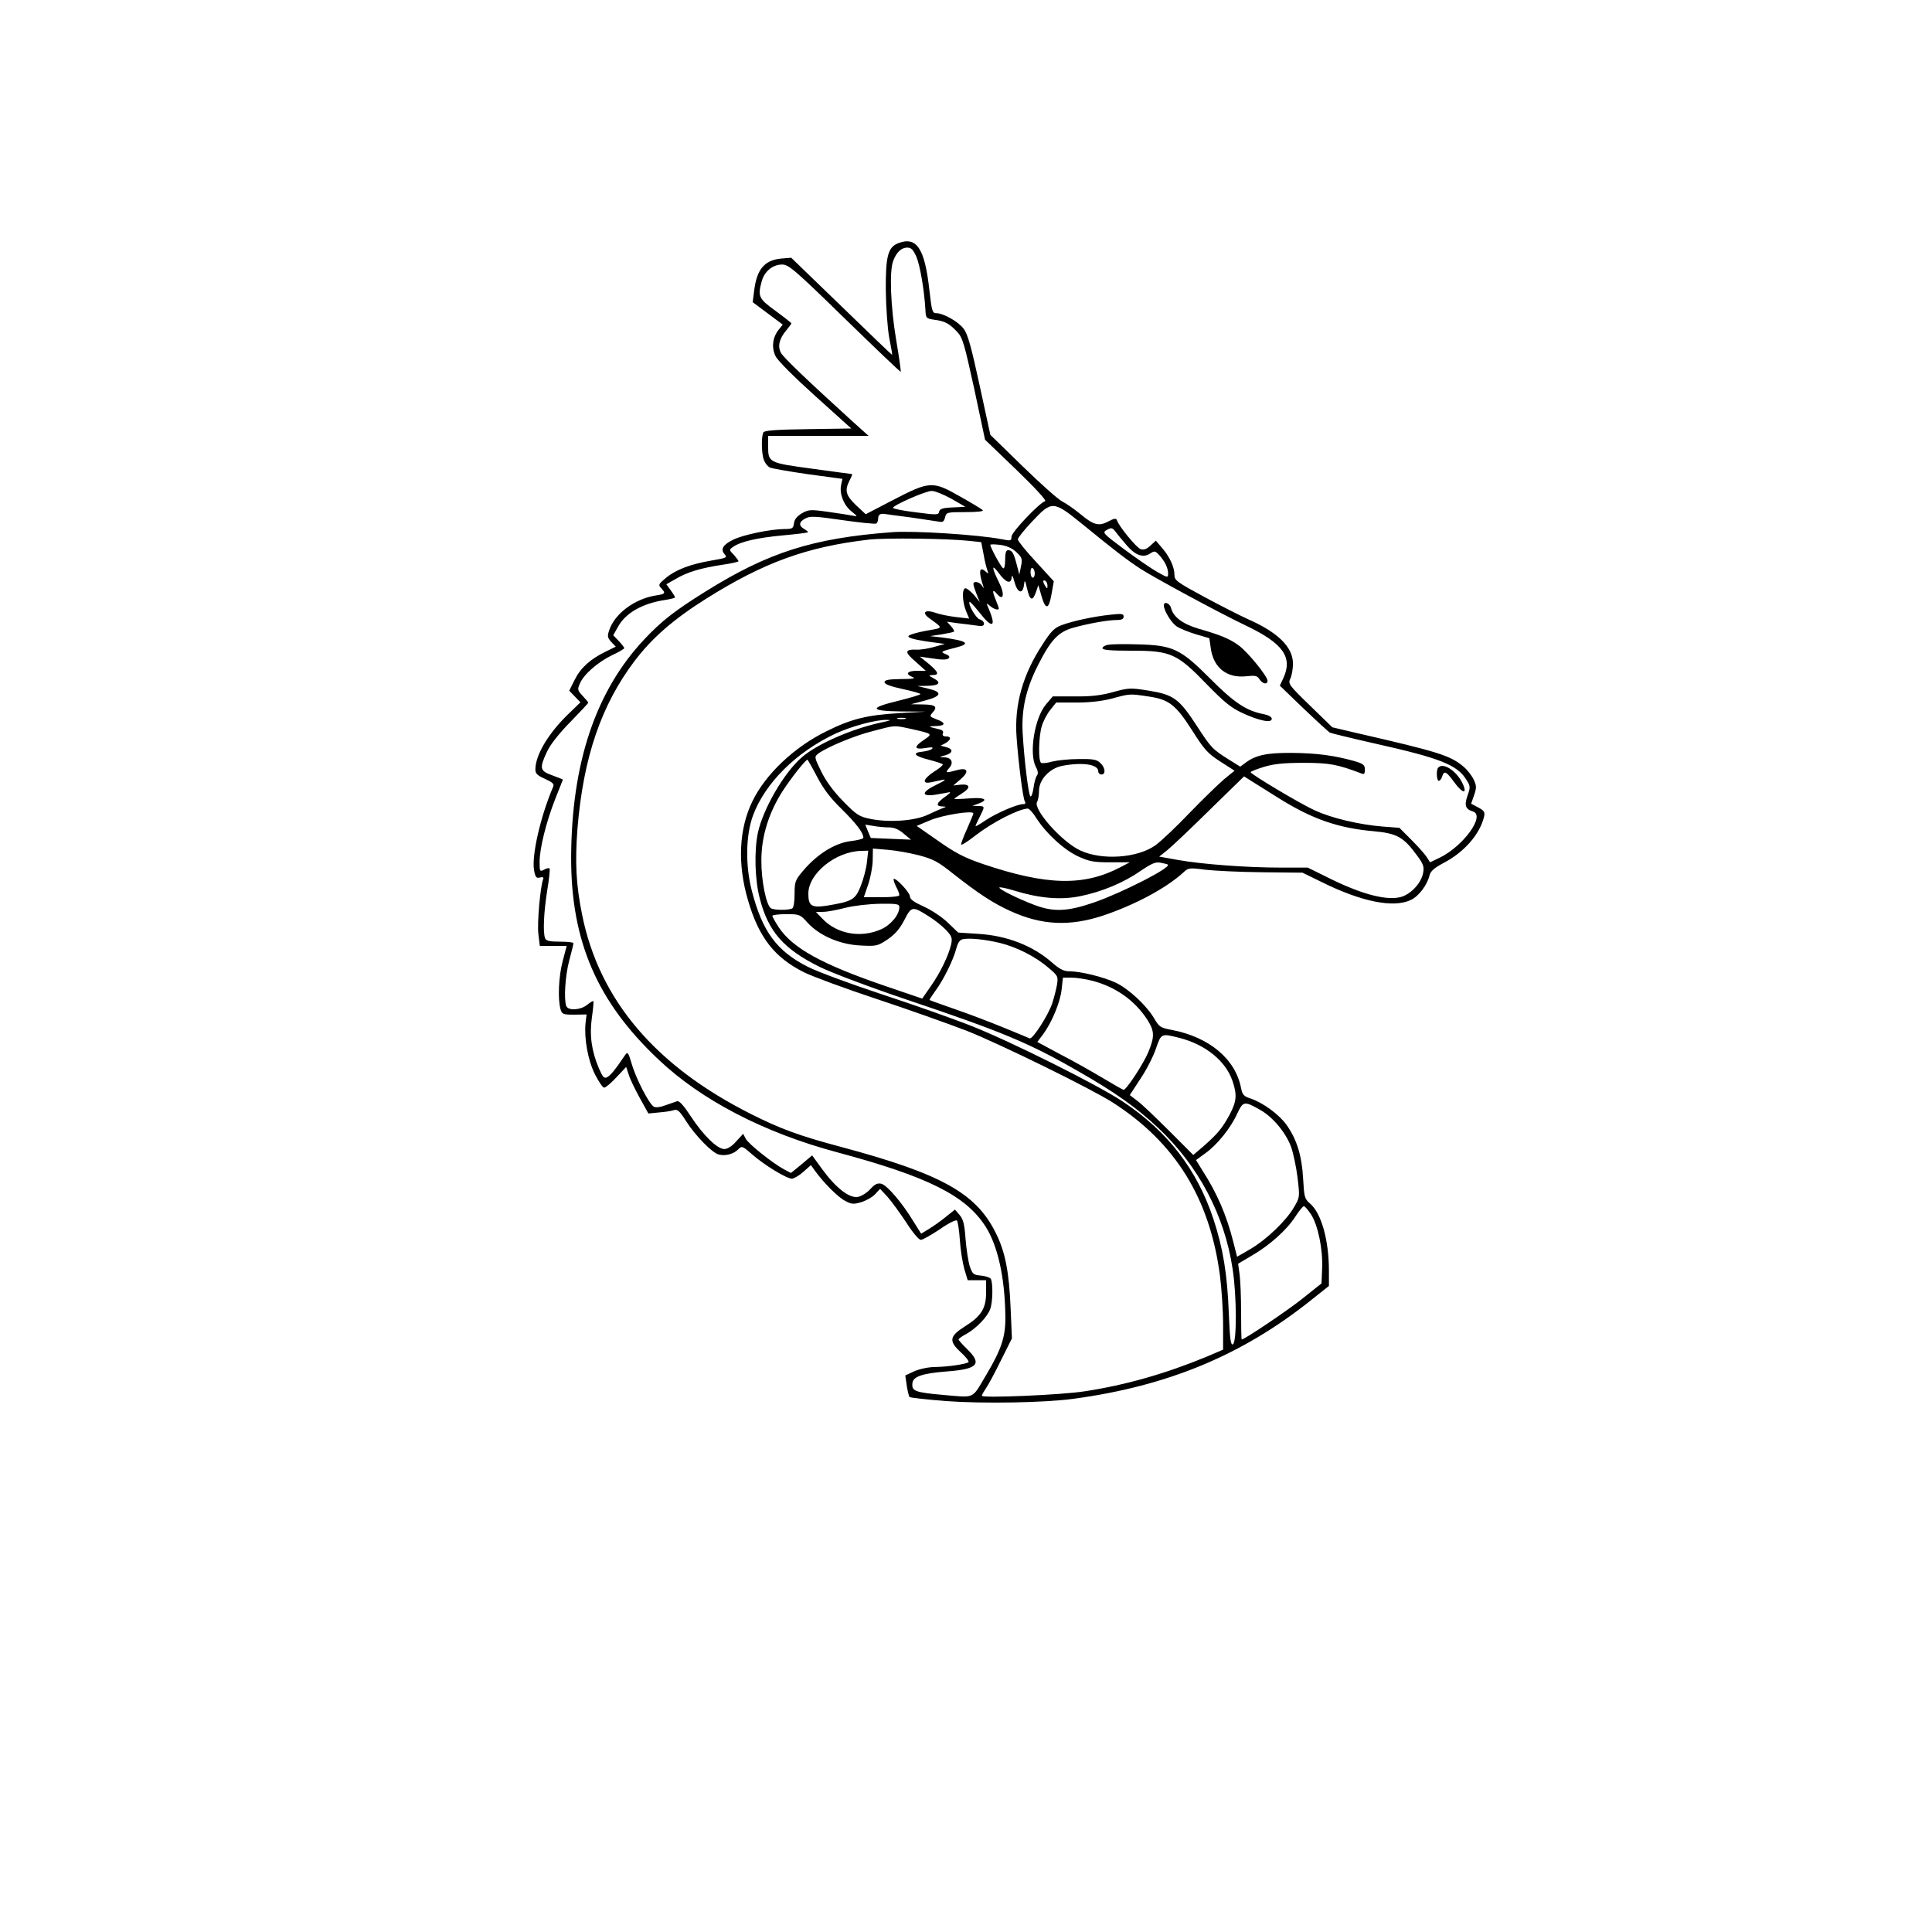 <?xml version="1.0" encoding="UTF-8" standalone="yes"?>
<svg version="1.0" xmlns="http://www.w3.org/2000/svg" width="100mm" height="100mm" viewBox="0 0 815 913" preserveAspectRatio="xMidYMid meet">
  <g transform="translate(0,913) scale(0.1,-0.1)" fill="#000000" stroke="none">
    <path d="M3753 7980 c-47 -19 -58 -63 -57 -220 1 -82 8 -180 16 -225 9 -44 15
-81 14 -82 -1 -1 -108 102 -239 229 l-238 230 -49 -4 c-78 -8 -114 -52 -126
-151 l-7 -55 71 -53 71 -53 -19 -24 c-29 -36 -35 -84 -15 -125 10 -21 85 -96
187 -188 l171 -154 -204 -3 c-147 -2 -205 -6 -211 -15 -11 -17 -10 -101 2
-131 5 -14 17 -29 27 -35 10 -5 92 -19 181 -32 l163 -22 -6 -28 c-9 -41 11
-95 48 -125 31 -25 31 -26 7 -21 -14 3 -66 11 -116 18 -85 12 -93 11 -125 -7
-23 -14 -35 -29 -37 -47 -3 -24 -7 -27 -45 -27 -68 -1 -194 -27 -241 -50 -50
-24 -63 -46 -41 -70 13 -15 8 -17 -63 -29 -99 -17 -168 -43 -215 -82 -35 -29
-37 -33 -23 -48 23 -25 21 -28 -25 -35 -100 -16 -194 -86 -220 -164 -10 -29
-8 -36 10 -56 l21 -22 -47 -23 c-74 -36 -119 -77 -147 -133 l-26 -52 27 -28
26 -27 -60 -58 c-94 -92 -153 -192 -153 -260 0 -19 10 -28 46 -44 35 -16 44
-24 38 -37 -60 -140 -103 -328 -90 -396 6 -32 11 -37 27 -33 14 4 19 1 16 -7
-14 -36 -29 -208 -23 -259 l7 -57 64 0 63 0 -19 -72 c-19 -71 -24 -180 -10
-228 7 -23 12 -25 65 -25 l58 1 -5 -41 c-7 -73 11 -174 44 -241 18 -35 37 -64
44 -64 7 0 33 22 58 49 l46 49 12 -36 c6 -21 30 -70 52 -110 l41 -74 51 5 c27
2 59 7 70 11 16 5 27 -4 57 -52 45 -70 124 -151 155 -158 31 -8 69 2 91 24 18
18 20 17 66 -23 55 -49 163 -115 188 -115 9 0 34 14 54 32 l36 32 21 -29 c40
-55 106 -122 141 -140 30 -16 39 -17 76 -6 23 7 53 24 66 38 l23 25 35 -38
c19 -21 58 -75 88 -120 29 -46 60 -83 69 -83 8 -1 48 22 89 49 41 29 77 47 82
42 4 -4 11 -46 14 -93 3 -46 13 -108 21 -136 l16 -53 43 0 44 0 0 -57 c0 -76
-23 -113 -100 -161 -74 -47 -78 -69 -18 -124 23 -21 38 -41 35 -45 -10 -9 -94
-22 -157 -23 -32 0 -73 -9 -99 -20 l-43 -20 7 -48 c4 -26 10 -50 13 -54 4 -3
81 -12 172 -19 176 -13 468 -8 605 11 443 60 794 206 1117 463 l88 70 0 71 c0
146 -36 274 -90 319 -25 22 -27 30 -32 118 -6 108 -30 186 -79 254 -35 49
-112 105 -170 124 -31 10 -38 18 -44 48 -26 138 -150 242 -328 276 -53 10 -59
14 -82 53 -37 63 -120 140 -182 170 -58 27 -166 54 -221 54 -25 0 -46 11 -80
41 -91 80 -214 128 -351 136 l-93 6 -49 47 c-27 26 -78 60 -114 76 -46 21 -65
34 -65 48 0 18 -68 91 -77 82 -2 -2 3 -18 11 -35 9 -16 16 -35 16 -41 0 -6
-32 -10 -84 -10 l-84 0 20 58 c11 31 21 83 22 114 l1 58 70 -6 c39 -3 105 -15
148 -26 67 -18 90 -30 160 -86 117 -92 189 -140 271 -177 148 -68 282 -74 441
-21 151 51 297 130 376 202 24 23 28 24 104 14 43 -5 164 -11 269 -12 l191 -2
88 -43 c191 -95 342 -125 424 -86 37 17 77 70 88 115 5 21 22 36 67 60 99 52
171 136 191 218 5 22 1 29 -27 44 l-34 18 14 40 c12 36 12 44 -2 74 -9 19 -30
46 -48 61 -62 53 -122 71 -501 158 l-119 28 -105 102 c-102 99 -105 104 -93
129 7 15 12 46 12 70 0 78 -71 148 -215 211 -33 15 -124 61 -202 103 -131 71
-143 79 -143 105 0 37 -22 85 -58 127 l-30 35 -25 -23 c-18 -17 -32 -22 -47
-17 -19 6 -103 108 -112 137 -4 10 -14 8 -40 -6 -45 -24 -70 -18 -133 35 -27
22 -65 49 -85 59 -20 10 -104 85 -188 167 l-152 148 -51 235 c-39 180 -56 242
-75 266 -25 34 -96 74 -130 74 -18 0 -21 11 -32 108 -22 200 -61 257 -149 222z
m87 -62 c18 -42 37 -155 43 -248 2 -44 3 -45 42 -51 49 -6 72 -18 108 -57 26
-27 34 -56 81 -270 l51 -240 149 -143 c89 -86 143 -145 135 -147 -28 -9 -159
-147 -159 -168 0 -20 -3 -21 -47 -12 -108 21 -416 41 -518 33 -375 -28 -586
-96 -882 -281 -144 -90 -205 -137 -287 -224 -231 -245 -345 -585 -347 -1031
-1 -397 123 -684 415 -958 201 -190 497 -344 841 -436 432 -116 609 -205 703
-352 57 -90 90 -238 93 -418 2 -101 -17 -159 -92 -285 -68 -114 -49 -105 -201
-92 -135 12 -151 18 -146 57 4 30 47 45 162 54 147 11 169 35 96 106 -22 21
-40 42 -40 45 0 4 17 16 38 27 47 27 98 80 111 116 13 32 14 126 3 144 -4 6
-25 13 -46 15 -36 3 -40 7 -53 43 -7 22 -16 80 -20 129 -5 71 -11 94 -28 114
l-22 26 -44 -35 c-24 -20 -60 -45 -80 -57 l-36 -22 -37 59 c-54 89 -124 170
-151 177 -18 4 -30 -1 -52 -25 -15 -17 -42 -34 -58 -37 -40 -8 -104 41 -169
130 l-48 66 -50 -42 -50 -41 -33 17 c-55 30 -169 121 -181 145 l-12 23 -33
-36 c-19 -22 -41 -36 -56 -36 -33 0 -99 64 -158 154 -34 52 -55 75 -65 72 -8
-3 -33 -11 -55 -19 -23 -9 -46 -12 -55 -7 -22 12 -86 135 -105 204 -15 50 -19
57 -29 43 -50 -74 -70 -98 -86 -107 -15 -8 -21 -2 -40 42 -34 80 -45 155 -33
239 6 41 9 76 7 78 -2 2 -15 -6 -30 -18 -32 -25 -89 -28 -98 -5 -12 32 -5 143
14 215 11 41 20 77 20 82 0 4 -29 7 -64 7 -49 0 -65 4 -70 16 -11 28 -6 126
10 226 9 54 14 101 11 104 -3 3 -15 1 -26 -6 -20 -10 -21 -8 -21 37 0 64 31
188 74 298 20 49 36 91 36 91 0 1 -23 10 -50 20 -59 21 -62 33 -25 112 16 34
56 85 110 140 47 48 85 89 85 91 0 3 -12 17 -26 32 -25 26 -26 31 -14 58 17
43 86 103 153 135 31 14 57 30 57 33 0 4 -12 19 -26 34 l-26 27 23 41 c36 65
116 110 223 126 25 4 46 9 46 12 0 3 -9 18 -20 33 l-21 29 44 25 c55 33 121
52 220 67 42 6 77 14 77 17 0 3 -10 16 -22 30 -23 23 -23 24 -3 38 33 24 114
43 235 54 63 6 116 12 118 15 2 2 -6 8 -17 15 -28 15 -26 34 5 50 22 12 45 11
176 -8 82 -12 154 -19 159 -16 5 3 9 14 9 25 0 17 11 24 33 20 4 -1 58 -8 120
-16 61 -9 122 -18 134 -20 18 -4 24 0 29 20 6 24 8 25 97 25 57 0 87 4 81 9
-5 6 -54 35 -109 66 -128 73 -142 72 -317 -19 l-127 -66 -46 43 c-49 47 -54
70 -30 117 9 17 14 30 11 30 -2 0 -86 11 -187 25 -207 28 -209 29 -209 107 l0
48 238 0 237 0 -80 72 c-209 190 -321 297 -334 320 -17 30 -9 67 24 106 14 17
25 32 25 34 0 2 -34 29 -75 59 -80 58 -85 68 -65 141 13 46 52 78 96 78 31 0
59 -24 296 -255 144 -140 263 -254 265 -252 1 2 -8 70 -22 151 -26 156 -33
324 -14 373 15 41 39 63 66 63 19 0 28 -9 43 -42z m166 -1145 l66 -38 -61 -3
c-47 -2 -60 -7 -63 -20 -3 -16 -11 -16 -110 -3 -60 7 -108 17 -108 21 0 12
154 80 183 80 15 0 57 -17 93 -37z m619 -120 c153 -125 212 -170 273 -210 68
-44 379 -212 497 -268 179 -85 226 -151 179 -251 l-16 -34 112 -108 c62 -59
118 -110 124 -114 6 -3 104 -27 219 -53 300 -67 384 -100 426 -169 20 -31 20
-36 6 -76 -16 -46 -10 -64 26 -75 59 -19 -45 -163 -157 -218 l-46 -22 -16 25
c-9 14 -41 50 -73 82 l-56 56 -79 6 c-112 9 -241 40 -320 76 -70 32 -303 171
-304 181 0 3 28 14 63 25 47 14 93 19 187 19 122 0 160 -7 273 -50 13 -6 17
-2 17 18 0 22 -7 28 -52 41 -93 26 -177 37 -291 38 -118 1 -171 -10 -219 -45
l-27 -20 -53 33 c-78 49 -85 56 -153 161 -83 127 -109 146 -225 165 -87 14
-95 14 -168 -6 -57 -16 -105 -22 -182 -21 l-105 0 -33 -39 c-53 -64 -80 -230
-47 -294 11 -20 12 -33 5 -41 -5 -7 -13 -33 -16 -59 -4 -26 -10 -43 -15 -39
-9 10 -29 173 -36 296 -7 115 16 214 74 327 59 116 94 153 163 173 71 20 165
37 207 37 24 0 33 5 33 16 0 14 -9 15 -62 9 -79 -8 -181 -30 -233 -50 -32 -12
-49 -29 -88 -90 -94 -143 -134 -286 -123 -438 9 -125 30 -289 39 -304 5 -8 3
-13 -7 -13 -29 0 -126 -42 -176 -75 -28 -19 -50 -32 -50 -29 0 3 9 22 20 44
25 50 25 50 -7 51 l-28 1 28 10 c52 19 31 31 -43 25 -38 -3 -70 -4 -70 -2 0 2
16 13 35 25 44 27 41 46 -6 42 l-34 -4 35 30 c43 37 33 57 -20 42 -50 -14 -55
-13 -35 10 23 25 13 50 -22 51 -27 1 -27 1 5 10 37 11 38 30 1 39 l-24 6 23
12 c27 16 29 32 2 32 -13 0 -18 5 -14 15 4 10 -3 16 -23 20 -48 11 -49 13 -10
14 47 1 48 16 2 32 -31 12 -33 14 -20 29 28 30 18 40 -42 41 l-58 1 65 17 c81
21 86 41 15 57 l-50 12 47 1 c57 1 68 15 31 35 -26 14 -27 15 -5 16 32 0 27
14 -19 53 l-42 34 63 -9 c42 -7 66 -6 73 1 7 7 3 13 -14 20 -27 10 -23 13 49
31 72 18 53 32 -63 47 l-60 7 54 8 c30 5 57 11 59 13 3 3 -3 14 -14 26 l-19
21 50 -7 c28 -3 67 -8 88 -11 28 -5 37 -2 37 9 0 8 -9 17 -20 20 -18 5 -57 73
-48 83 2 2 23 -21 47 -51 59 -76 80 -70 46 12 -15 35 -15 36 3 20 18 -16 42
-23 42 -12 0 3 -7 22 -15 42 -17 40 -15 52 5 28 32 -39 40 -4 11 53 -35 70
-36 91 -2 45 34 -47 60 -56 62 -20 1 13 6 3 13 -23 14 -52 39 -61 45 -15 3 27
5 26 15 -18 13 -56 26 -60 42 -14 l11 32 14 -49 c20 -70 35 -68 48 5 l11 62
-85 93 c-47 50 -85 98 -85 105 0 7 30 45 68 85 93 99 99 99 237 -13z m213
-104 c39 -44 75 -56 107 -35 21 14 24 13 43 -7 27 -30 42 -61 42 -87 0 -21 -1
-21 -51 7 -27 15 -98 64 -156 107 -103 77 -105 79 -82 92 22 12 26 11 44 -13
11 -15 35 -43 53 -64z m-747 25 l56 -6 11 -57 c5 -31 14 -65 18 -76 6 -16 5
-18 -7 -7 -30 28 -36 4 -14 -63 6 -18 5 -18 -5 -2 -12 18 -40 23 -40 7 0 -6 7
-27 15 -48 l15 -37 -27 33 c-16 18 -34 32 -40 32 -18 0 -16 -62 2 -107 l15
-36 -62 7 c-34 4 -79 13 -100 21 -47 16 -63 0 -27 -26 68 -50 70 -45 -16 -60
-43 -8 -80 -19 -82 -25 -3 -8 27 -16 84 -25 l88 -12 -50 -14 c-27 -8 -65 -14
-83 -13 -57 2 -59 -11 -6 -56 l49 -44 -42 0 c-46 0 -57 -15 -20 -30 16 -6 1
-9 -55 -9 -59 -1 -78 -4 -78 -15 0 -9 29 -20 85 -32 47 -10 85 -21 85 -24 0
-3 -46 -17 -102 -31 -142 -34 -140 -49 9 -51 l118 -1 -125 -7 c-152 -9 -227
-27 -345 -86 -151 -74 -287 -202 -349 -330 -64 -130 -72 -297 -21 -469 51
-175 125 -270 265 -340 41 -20 195 -77 343 -126 148 -49 339 -117 425 -150
159 -63 591 -275 692 -340 295 -190 457 -453 505 -816 8 -63 15 -167 15 -233
l0 -118 -77 -33 c-194 -80 -381 -134 -578 -164 -108 -17 -485 -33 -485 -21 0
5 9 20 19 35 11 15 43 75 71 132 l52 104 -6 140 c-7 176 -26 271 -71 360 -93
187 -257 278 -730 405 -196 52 -286 85 -427 156 -451 227 -716 539 -797 941
-29 142 -34 249 -22 408 28 337 112 583 271 793 83 109 185 197 336 292 275
173 478 246 770 280 81 9 376 5 475 -6z m223 -54 c26 -25 28 -32 21 -66 l-8
-39 -12 46 c-15 57 -22 69 -41 69 -10 0 -14 -13 -14 -46 0 -28 -4 -43 -10 -39
-10 6 -60 98 -60 110 0 4 21 3 48 0 32 -5 56 -16 76 -35z m86 -101 c0 -10 -4
-19 -10 -19 -5 0 -10 12 -10 26 0 14 4 23 10 19 6 -3 10 -15 10 -26z m60 -57
c0 -15 -2 -15 -10 -2 -13 20 -13 33 0 25 6 -3 10 -14 10 -23z m475 -523 c99
-14 130 -38 209 -161 58 -92 74 -109 133 -147 l67 -43 -50 -41 c-27 -23 -100
-94 -163 -159 -62 -65 -134 -133 -160 -152 -85 -61 -253 -73 -356 -25 -88 41
-225 196 -204 230 5 8 9 31 9 52 0 53 50 106 110 118 96 18 170 7 170 -26 0
-8 7 -15 15 -15 22 0 18 34 -6 55 -16 16 -35 19 -102 18 -45 0 -101 -6 -125
-12 -23 -7 -47 -9 -52 -6 -14 9 -12 122 3 173 7 24 25 59 41 78 l27 34 97 0
c63 0 122 7 167 19 85 23 83 23 170 10z m-1147 -106 c-10 -2 -26 -2 -35 0 -10
3 -2 5 17 5 19 0 27 -2 18 -5z m-117 -18 c-138 -30 -299 -101 -371 -163 -84
-72 -185 -245 -209 -360 -17 -83 -14 -219 9 -306 40 -158 113 -241 285 -326
55 -27 238 -96 410 -154 449 -151 580 -205 815 -341 168 -96 271 -169 372
-264 191 -179 315 -413 353 -668 20 -129 20 -349 1 -356 -10 -4 -14 25 -19
146 -7 185 -27 308 -73 447 -77 233 -217 415 -429 555 -117 78 -526 282 -710
355 -88 35 -280 103 -427 151 -148 49 -305 107 -350 130 -147 74 -215 166
-265 359 -31 120 -29 261 5 355 57 154 203 300 390 388 74 34 189 66 242 65
26 0 19 -3 -29 -13z m146 -30 c102 -23 101 -23 60 -51 -50 -33 -48 -48 6 -39
29 5 39 4 32 -3 -5 -6 -26 -12 -45 -14 -52 -5 -40 -21 29 -38 33 -9 63 -18 66
-22 3 -3 -15 -19 -40 -34 -52 -34 -61 -60 -16 -51 16 3 42 9 57 12 18 3 7 -5
-28 -22 -73 -35 -78 -58 -10 -49 26 4 56 10 67 12 11 3 3 -6 -17 -20 -43 -30
-48 -46 -15 -47 21 -1 21 -1 2 -8 -11 -4 -42 -18 -70 -31 -60 -29 -182 -38
-271 -20 -54 11 -65 18 -129 83 -46 47 -82 96 -104 141 -33 67 -33 70 -15 84
39 30 170 85 258 107 110 29 99 28 183 10z m-446 -225 c30 -58 62 -100 116
-153 68 -67 103 -112 103 -136 0 -5 -27 -12 -61 -16 -73 -9 -157 -61 -223
-139 -38 -45 -41 -52 -41 -110 0 -33 -4 -64 -10 -68 -13 -10 -87 -10 -102 0
-22 14 -46 133 -45 227 0 114 36 227 102 329 42 64 107 146 116 146 1 0 22
-36 45 -80z m2179 -100 c159 -100 282 -143 451 -158 111 -10 142 -28 205 -114
31 -42 35 -54 29 -84 -9 -49 -61 -103 -109 -114 -72 -16 -191 17 -353 99 l-83
41 -127 0 c-163 0 -373 16 -486 36 l-89 16 39 31 c21 17 111 102 200 190 l162
158 38 -24 c21 -13 76 -48 123 -77z m-1142 -97 c47 -73 130 -149 197 -180 52
-24 73 -28 152 -28 l92 0 -42 -22 c-174 -92 -350 -88 -652 14 -88 30 -130 52
-211 109 l-102 71 62 26 c57 25 206 49 206 33 0 -3 -14 -36 -30 -73 -17 -37
-29 -70 -28 -74 2 -5 32 15 68 43 80 62 201 124 246 127 7 1 26 -20 42 -46z
m-698 -43 c25 0 47 -9 70 -29 l35 -29 -95 4 -95 4 -13 31 -13 32 38 -6 c21 -4
54 -7 73 -7z m-103 -163 c-3 -30 -16 -80 -29 -113 -26 -66 -40 -74 -161 -94
-72 -11 -87 -1 -87 57 0 95 129 199 249 202 l34 1 -6 -53z m1422 -13 c16 -14
-213 -131 -347 -178 -127 -44 -193 -47 -285 -12 -79 30 -171 76 -164 82 3 3
35 -4 71 -15 117 -36 219 -45 311 -26 103 21 206 64 286 120 52 35 70 43 94
38 17 -3 32 -7 34 -9z m-1269 -201 c0 -36 -40 -84 -87 -105 -96 -42 -208 -22
-277 51 l-30 31 35 1 c19 0 66 9 104 19 40 10 110 18 163 19 81 1 92 -1 92
-16z m140 -44 c25 -15 60 -43 79 -62 29 -31 32 -39 26 -69 -12 -53 -51 -134
-96 -198 l-41 -59 -176 60 c-298 102 -436 178 -502 277 -16 25 -30 49 -30 54
0 4 29 8 65 8 63 0 66 -1 101 -40 56 -61 151 -103 249 -108 77 -4 82 -3 130
29 36 25 57 50 79 92 33 65 38 66 116 16z m335 -125 c78 -19 168 -64 228 -116
47 -39 48 -42 42 -82 -4 -22 -14 -61 -22 -86 -19 -58 -93 -172 -107 -167 -6 3
-63 26 -126 52 -63 26 -166 65 -230 87 -63 22 -116 41 -117 42 -2 1 11 21 27
43 38 51 85 146 99 200 9 31 17 43 34 45 33 6 105 -2 172 -18z m438 -179 c110
-29 200 -93 259 -184 34 -54 35 -79 5 -152 -23 -56 -104 -179 -117 -179 -4 0
-49 26 -101 57 -52 31 -142 82 -201 112 l-106 57 28 37 c41 56 81 152 87 212
l6 55 41 0 c23 0 68 -7 99 -15z m412 -270 c123 -32 217 -109 249 -202 23 -67
20 -98 -14 -162 -35 -64 -56 -89 -123 -148 l-48 -41 -112 112 c-62 62 -129
126 -150 142 l-38 29 49 75 c28 41 61 105 74 143 26 75 25 74 113 52z m382
-341 c58 -33 119 -106 144 -173 11 -31 25 -97 31 -148 11 -91 10 -92 -17 -138
-37 -64 -129 -152 -205 -197 l-64 -37 -18 71 c-32 126 -76 228 -144 334 l-32
52 44 32 c56 40 120 119 151 188 28 59 33 60 110 16z m238 -492 c33 -50 57
-165 53 -256 l-3 -71 -89 -71 c-71 -57 -275 -194 -288 -194 -2 0 -3 57 -3 128
0 70 -3 150 -7 179 l-7 51 64 38 c84 48 166 122 206 184 18 28 36 50 41 50 4
0 19 -17 33 -38z"/>
    <path d="M5010 6269 c0 -24 34 -80 59 -98 14 -10 55 -27 91 -38 l65 -19 7 -49
c13 -91 76 -140 165 -131 46 5 54 3 65 -14 14 -22 38 -27 38 -7 0 21 -93 135
-135 166 -45 33 -87 50 -191 80 -75 22 -120 56 -130 98 -6 23 -34 33 -34 12z"/>
    <path d="M4748 6083 c-16 -2 -28 -10 -28 -16 0 -9 38 -12 138 -12 184 0 214
-13 355 -159 82 -84 115 -111 167 -135 82 -38 140 -49 140 -28 0 9 -14 17 -37
22 -82 15 -141 54 -255 169 -140 140 -175 157 -343 161 -60 2 -122 1 -137 -2z"/>
    <path d="M6307 5503 c-11 -10 -8 -63 2 -63 5 0 13 9 16 20 9 30 20 25 56 -25
42 -58 67 -60 38 -2 -30 57 -89 94 -112 70z"/>
  </g>
</svg>